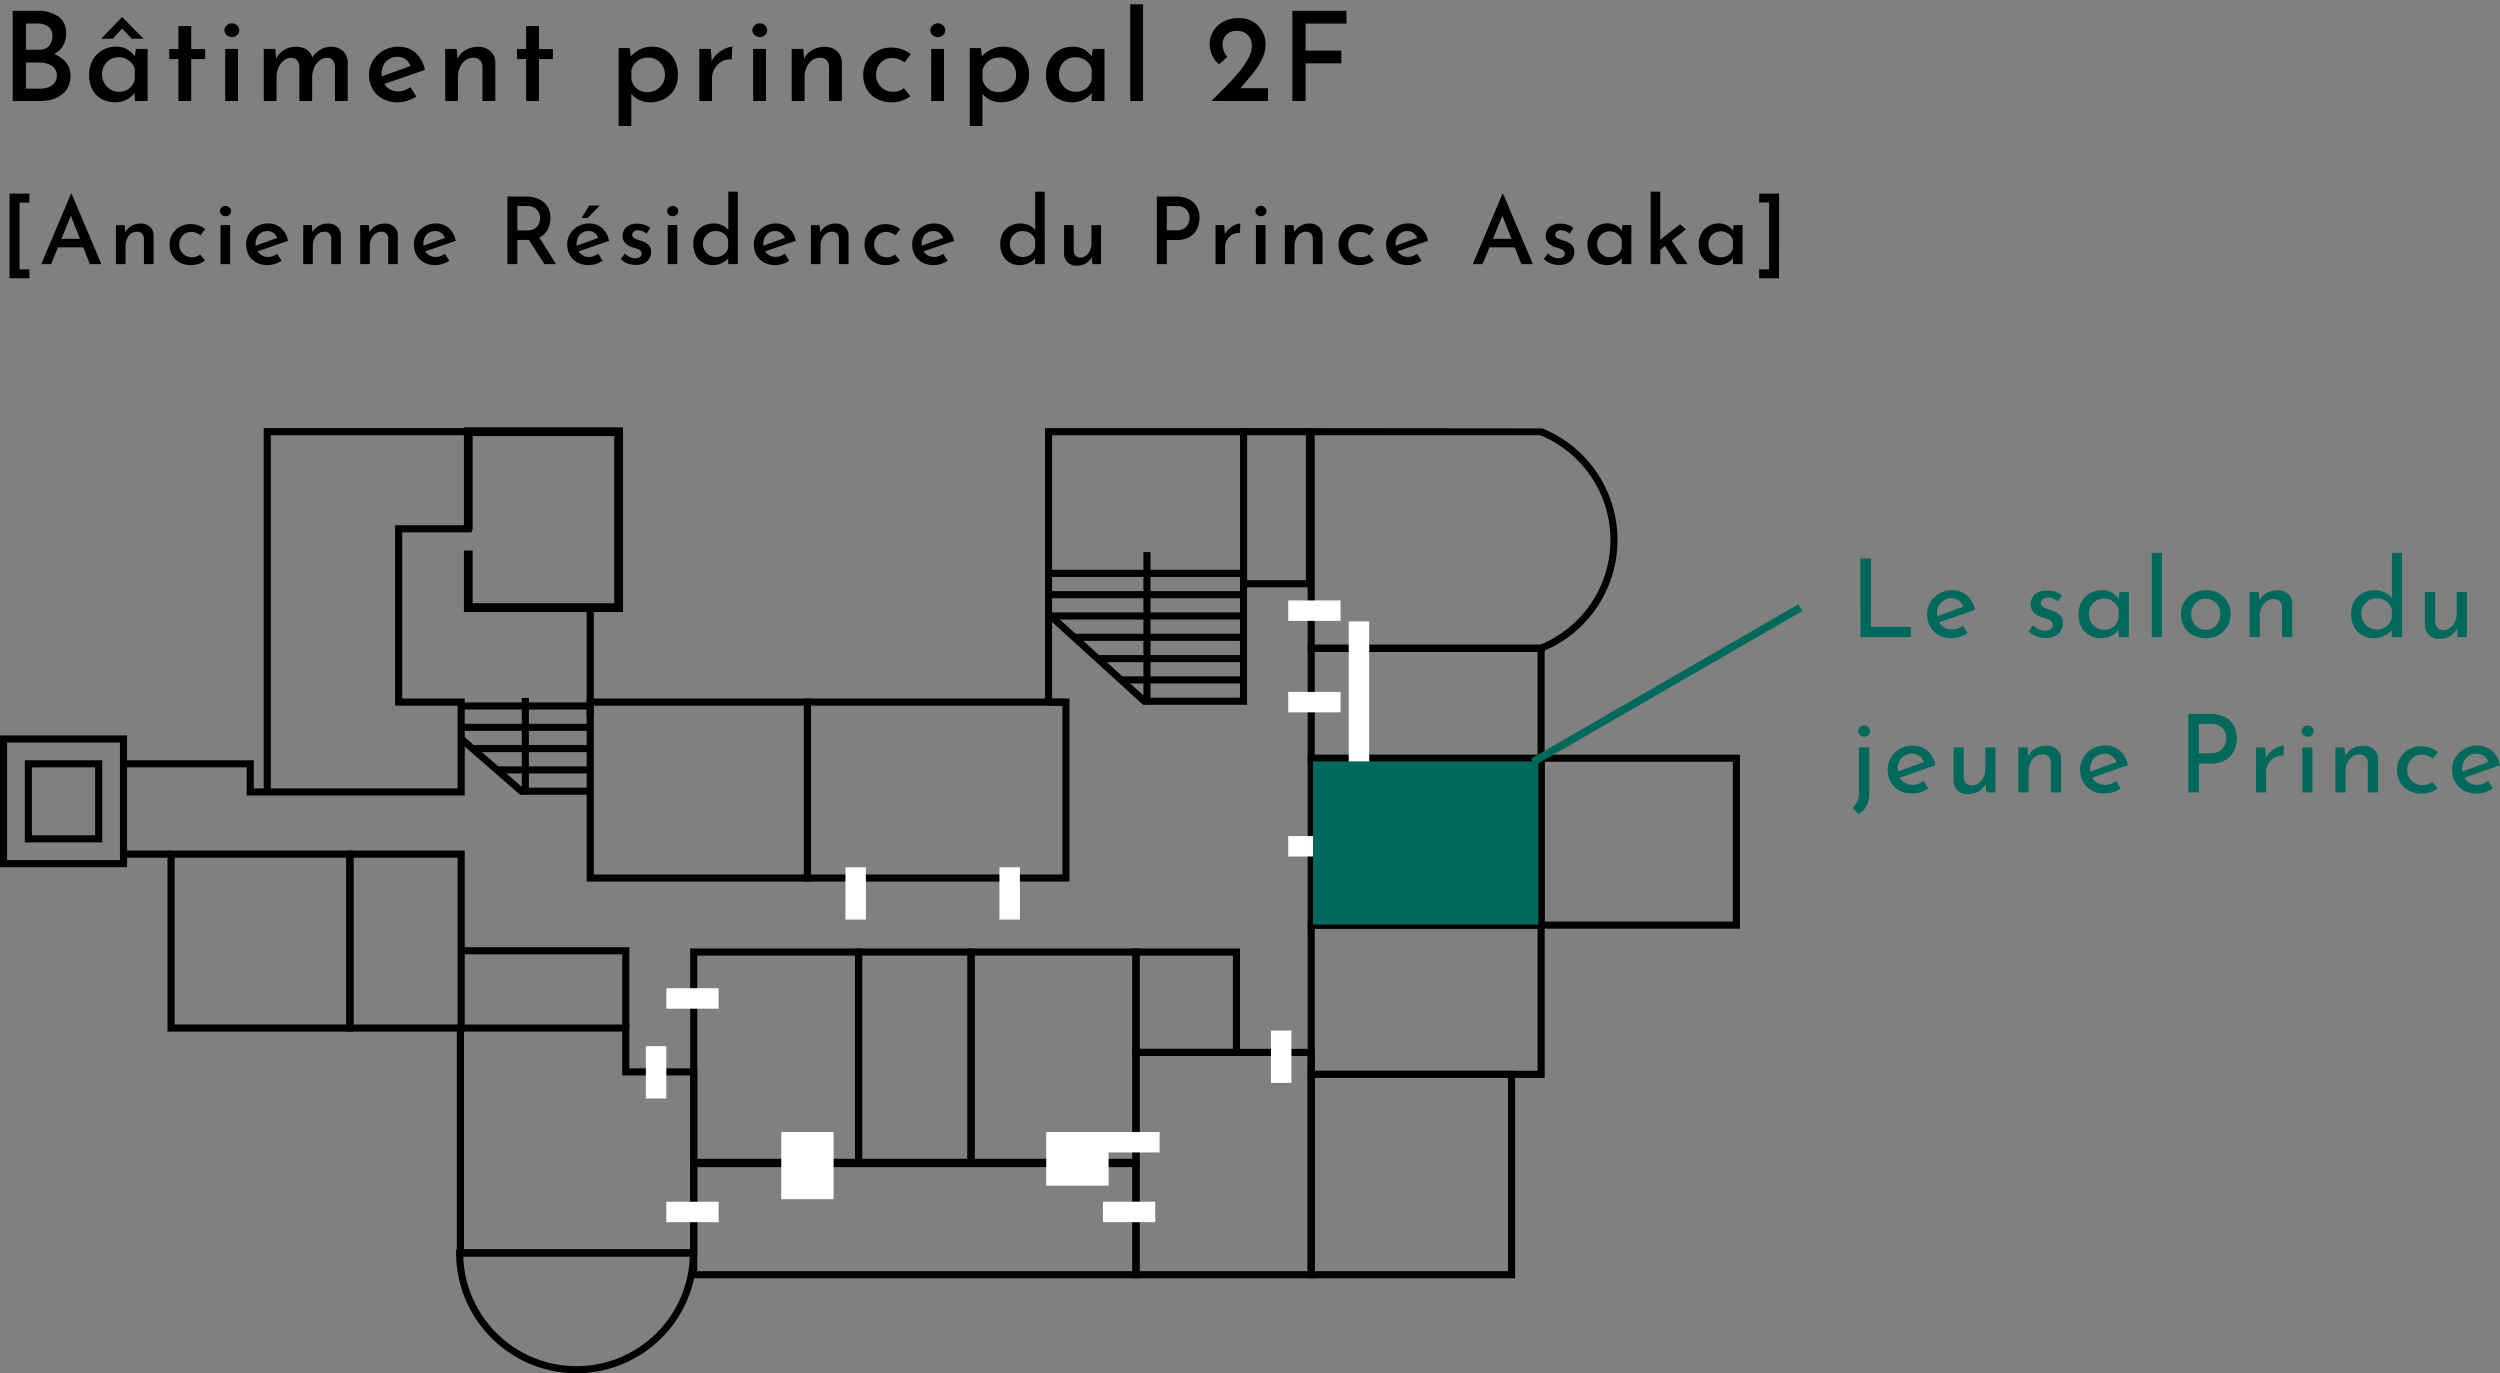 <?xml version="1.0" encoding="UTF-8"?> <svg xmlns="http://www.w3.org/2000/svg" xmlns:xlink="http://www.w3.org/1999/xlink" width="321.776" height="176.753" viewBox="0 0 321.776 176.753"><rect x="0" y="0" width="321.776" height="176.753" fill="#808080" stroke="none"/><defs><style>.a{fill:none;}.b{clip-path:url(#a);}.c{fill:#fff;}.d{fill:#00695b;}</style><clipPath id="a"><rect class="a" width="223.944" height="121.753" transform="translate(0 0)"></rect></clipPath></defs><g transform="translate(-647 -615)"><g transform="translate(647 670)"><path d="M198.817,83.74H168.31V63.613h30.507Zm-29.593-.914H197.9v-18.3H169.224Z"></path><path d="M195.014,109.529H168.309v-26.7h26.705Zm-25.79-.914H194.1V83.74H169.224Z"></path><path d="M34.856,1.019H59.815V12.6H50.852V35.828H58.9V46.476H34.856ZM33.942.1V46.476H32.667V42.852H15.9v.915H31.752V47.39H59.815V34.913H51.767v-21.4H60.73V.1Z"></path><path d="M45.494,77.78H21.563v-23.3H45.494Zm-23.017-.915h22.1V55.394h-22.1Z"></path><path d="M59.815,77.78H44.579v-23.3H59.815Zm-14.321-.915H58.9V55.394H45.494Z"></path><path d="M104.387,58.469H75.512V34.913h28.875Zm-27.961-.914h27.047V35.828H76.426Z"></path><path d="M160.513,1.02h7.563V19.679h-7.563ZM159.6,20.593h9.391V.1H159.6Z"></path><path d="M125.445,95.061H110.056V67.079h15.389Zm-14.475-.914h13.561V67.994H110.97Z"></path><path d="M159.6,80.913H145.755V67.079H159.6ZM146.67,80h12.015v-12H146.67Z"></path><path d="M198.81,43.043h24.22V63.614H198.81ZM197.9,64.528h26.049v-22.4H197.9Z"></path><g class="b"><path d="M74.2,121.753a15.52,15.52,0,0,1-15.5-15.489v-.457h31v.457a15.522,15.522,0,0,1-15.5,15.489M59.626,106.721a14.586,14.586,0,0,0,29.157,0Z"></path><path d="M16.355,56.618H0V39.658H16.355ZM.914,55.7H15.44V40.573H.914Z"></path><path d="M13.16,53.422H3.195V42.853H13.16Zm-9.051-.914h8.136v-8.74H4.109Z"></path><path d="M146.67,109.529H88.831V94.307H146.67Zm-56.925-.914h56.011V95.221H89.745Z"></path><rect width="2.238" height="0.914" transform="translate(134.96 34.915)"></rect><path d="M160.513,35.714H147.129V34.8H159.6V1.022H135.417v34.35H134.5V.108h26.01Z"></path><rect width="0.914" height="14.032" transform="translate(75.512 23.205)"></rect><path d="M137.655,58.469H103.473V34.913h34.182Zm-33.268-.914h32.354V35.828H104.387Z"></path><path d="M146.67,95.061H124.532V67.079H146.67Zm-21.225-.914h20.31V67.994h-20.31Z"></path><path d="M169.224,109.529H145.755V80h23.469Zm-22.554-.914h21.64v-27.7H146.67Z"></path><path d="M198.81,64.528h-30.5v-22.4h30.5Zm-29.586-.914H197.9V43.043H169.224Z"></path><path d="M198.81,43.108h-30.5V27.989h30.5Zm-29.586-.915H197.9V28.9H169.224Z"></path><path d="M198.353,28.9H168.31V.107L198.5.14a15.492,15.492,0,0,1,.306,28.6v.152Zm-29.129-.914h29.017a14.577,14.577,0,0,0,0-26.968h-29.02Z"></path><path d="M89.747,106.72H58.8V76.866H81v5.641h8.749Zm-30.03-.914H88.832V83.421H80.084V77.78H59.717Z"></path><path d="M110.97,95.061H88.832V67.079H110.97Zm-21.223-.914h20.309V67.994H89.747Z"></path><path d="M59.709,0V13.223h1.127V1.127H79.063V22.642H60.836V15.855H59.709v7.914H80.191V0Z"></path><rect width="6.122" height="0.914" transform="translate(15.898 54.481)"></rect><path d="M81.007,77.323h-.914v-9.49H59.358v-.915H81.007Z"></path><rect class="c" width="6.733" height="8.647" transform="translate(100.559 90.701)"></rect><rect class="c" width="6.733" height="2.632" transform="translate(85.762 99.675)"></rect><rect class="c" width="6.733" height="2.632" transform="translate(142.522 90.702)"></rect><rect class="c" width="6.733" height="2.632" transform="translate(141.959 99.675)"></rect><rect class="c" width="6.733" height="2.632" transform="translate(85.762 72.196)"></rect><rect class="c" width="6.733" height="2.632" transform="translate(165.808 52.61)"></rect><rect class="c" width="6.733" height="2.632" transform="translate(165.808 34.055)"></rect><rect class="c" width="6.733" height="2.632" transform="translate(165.808 22.282)"></rect><rect class="c" width="2.633" height="6.733" transform="translate(108.82 56.627)"></rect><rect class="c" width="2.633" height="6.733" transform="translate(83.129 79.651)"></rect><rect class="c" width="2.631" height="6.733" transform="translate(128.639 56.627)"></rect><rect class="c" width="2.631" height="20.468" transform="translate(173.596 24.98)"></rect><rect class="c" width="2.631" height="6.733" transform="translate(163.587 77.647)"></rect><rect class="c" width="8.024" height="6.908" transform="translate(134.661 90.702)"></rect><rect width="15.449" height="0.914" transform="translate(144.287 32.057)"></rect><rect width="18.786" height="0.914" transform="translate(141.27 29.313)"></rect><rect width="21.803" height="0.914" transform="translate(138.253 26.57)"></rect><rect width="24.776" height="0.914" transform="translate(134.96 23.827)"></rect><rect width="25.096" height="0.914" transform="translate(134.96 21.084)"></rect><rect width="25.096" height="0.914" transform="translate(134.96 18.341)"></rect><path d="M147.123,35.71,134.929,24.622l.615-.677,11.624,10.569V16.054h.914v19l-.066.237-.194.32Z"></path><rect width="9.028" height="0.914" transform="translate(66.941 46.382)"></rect><rect width="11.877" height="0.914" transform="translate(64.092 43.638)"></rect><rect width="15.154" height="0.914" transform="translate(60.815 40.895)"></rect><rect width="16.709" height="0.914" transform="translate(59.26 38.152)"></rect><rect width="16.709" height="0.914" transform="translate(59.26 35.409)"></rect><path d="M66.946,47.3l-7.889-6.87.6-.69,7.5,6.531V34.83h.915V47.086Z"></path></g></g><g transform="translate(-63 -28)"><path class="d" d="M1.456-10.122H2.814v8.813H7.959V0h-6.5ZM13.23.14a3.454,3.454,0,0,1-1.7-.4,2.791,2.791,0,0,1-1.106-1.1,3.2,3.2,0,0,1-.389-1.585A2.9,2.9,0,0,1,10.465-4.5,3.224,3.224,0,0,1,11.63-5.618a3.231,3.231,0,0,1,1.628-.416,2.769,2.769,0,0,1,1.9.668,3.414,3.414,0,0,1,1.029,1.852l-4.774,1.68L11.1-2.6l3.913-1.435-.273.189a2,2,0,0,0-.56-.8,1.489,1.489,0,0,0-1.022-.34,1.777,1.777,0,0,0-.948.255,1.8,1.8,0,0,0-.655.7,2.139,2.139,0,0,0-.238,1.026,2.176,2.176,0,0,0,.248,1.053,1.822,1.822,0,0,0,.689.718,1.939,1.939,0,0,0,1,.259A2.015,2.015,0,0,0,14-1.12a2.968,2.968,0,0,0,.665-.364l.6.966a4.151,4.151,0,0,1-.98.476A3.292,3.292,0,0,1,13.23.14ZM25.277.119a3.375,3.375,0,0,1-1.2-.22,2.406,2.406,0,0,1-.97-.655l.56-.756a2.707,2.707,0,0,0,.749.525,1.818,1.818,0,0,0,.756.175,1.829,1.829,0,0,0,.518-.07.809.809,0,0,0,.385-.234.632.632,0,0,0,.147-.437.612.612,0,0,0-.2-.49,1.618,1.618,0,0,0-.514-.287q-.311-.112-.662-.217a2.429,2.429,0,0,1-1.1-.655,1.5,1.5,0,0,1-.378-1.033,1.7,1.7,0,0,1,.231-.858,1.732,1.732,0,0,1,.69-.654A2.3,2.3,0,0,1,25.41-6a3.685,3.685,0,0,1,1.081.147,2.568,2.568,0,0,1,.892.49l-.518.8a1.543,1.543,0,0,0-.595-.388,2.151,2.151,0,0,0-.63-.143,1.174,1.174,0,0,0-.462.077.912.912,0,0,0-.354.234.527.527,0,0,0-.136.368.583.583,0,0,0,.192.472,1.45,1.45,0,0,0,.511.283q.311.1.626.217a3.433,3.433,0,0,1,.767.34,1.688,1.688,0,0,1,.542.514,1.384,1.384,0,0,1,.2.777,1.921,1.921,0,0,1-.249.959,1.785,1.785,0,0,1-.746.7A2.683,2.683,0,0,1,25.277.119ZM32.466.14a3.137,3.137,0,0,1-1.484-.35,2.584,2.584,0,0,1-1.054-1.029A3.293,3.293,0,0,1,29.54-2.9a3.3,3.3,0,0,1,.406-1.677,2.825,2.825,0,0,1,1.085-1.082,3.014,3.014,0,0,1,1.491-.378,2.46,2.46,0,0,1,1.379.367,2.615,2.615,0,0,1,.854.878l-.091.217L34.8-5.8H36V0H34.692V-1.512l.147.336a1.6,1.6,0,0,1-.252.357,2.988,2.988,0,0,1-.5.441,2.863,2.863,0,0,1-.714.371A2.659,2.659,0,0,1,32.466.14Zm.35-1.078a2.03,2.03,0,0,0,.872-.182,1.749,1.749,0,0,0,.647-.515,1.919,1.919,0,0,0,.357-.787V-3.563a1.776,1.776,0,0,0-.389-.724,1.978,1.978,0,0,0-.669-.49,2.053,2.053,0,0,0-.861-.178,1.881,1.881,0,0,0-.955.252,1.874,1.874,0,0,0-.7.7,2.047,2.047,0,0,0-.259,1.043,2.006,2.006,0,0,0,.266,1.026,2.015,2.015,0,0,0,.714.728A1.854,1.854,0,0,0,32.816-.938Zm6.139-9.905h1.309V0H38.955Zm3.759,7.889a3.027,3.027,0,0,1,.413-1.568,2.98,2.98,0,0,1,1.145-1.106,3.369,3.369,0,0,1,1.662-.406,3.3,3.3,0,0,1,1.659.406A2.887,2.887,0,0,1,48.7-4.522a3.125,3.125,0,0,1,.4,1.564,3.158,3.158,0,0,1-.4,1.575A2.9,2.9,0,0,1,47.589-.269,3.317,3.317,0,0,1,45.916.14a3.477,3.477,0,0,1-1.645-.381A2.853,2.853,0,0,1,43.13-1.319,3.124,3.124,0,0,1,42.714-2.954Zm1.316.014a2.083,2.083,0,0,0,.248,1.014,1.919,1.919,0,0,0,.674.721,1.749,1.749,0,0,0,.948.267,1.785,1.785,0,0,0,.969-.266,1.869,1.869,0,0,0,.666-.72,2.13,2.13,0,0,0,.242-1.016,2.127,2.127,0,0,0-.242-1.017,1.9,1.9,0,0,0-.665-.722,1.76,1.76,0,0,0-.967-.27,1.715,1.715,0,0,0-.959.277,1.978,1.978,0,0,0-.668.731A2.077,2.077,0,0,0,44.03-2.94ZM52.724-5.8l.112,1.407-.056-.217a2.234,2.234,0,0,1,.906-1.029,2.731,2.731,0,0,1,1.459-.385,1.92,1.92,0,0,1,1.347.483,1.663,1.663,0,0,1,.543,1.253V0H55.72V-3.829a1.171,1.171,0,0,0-.277-.766,1.042,1.042,0,0,0-.808-.3,1.555,1.555,0,0,0-.9.28,1.917,1.917,0,0,0-.64.77,2.6,2.6,0,0,0-.235,1.134V0H51.548V-5.8ZM67.48.14a2.819,2.819,0,0,1-1.463-.385,2.735,2.735,0,0,1-1.029-1.092,3.422,3.422,0,0,1-.378-1.638,3.217,3.217,0,0,1,.4-1.645A2.693,2.693,0,0,1,66.1-5.67a3.255,3.255,0,0,1,1.544-.364,3.031,3.031,0,0,1,1.309.294,2.307,2.307,0,0,1,.966.812l-.056.462v-6.377h1.3V0H69.846V-1.435l.147.364A3.29,3.29,0,0,1,68.936-.2,3.049,3.049,0,0,1,67.48.14Zm.406-1.113a2.124,2.124,0,0,0,.913-.189,1.864,1.864,0,0,0,.672-.525,1.943,1.943,0,0,0,.375-.784v-1.1a1.722,1.722,0,0,0-.389-.738,2.021,2.021,0,0,0-.686-.5,2.124,2.124,0,0,0-.885-.182,1.925,1.925,0,0,0-.977.255,1.938,1.938,0,0,0-.711.7A1.991,1.991,0,0,0,65.933-3,2.006,2.006,0,0,0,66.2-1.971a2.015,2.015,0,0,0,.714.728A1.854,1.854,0,0,0,67.886-.973Zm8.078,1.2a1.829,1.829,0,0,1-1.309-.483,1.738,1.738,0,0,1-.539-1.253V-5.8h1.309v3.822a1.28,1.28,0,0,0,.277.766,1,1,0,0,0,.78.311,1.431,1.431,0,0,0,.872-.287,2,2,0,0,0,.619-.784A2.644,2.644,0,0,0,78.2-3.094V-5.8h1.309V0H78.33l-.112-1.421.063.252a2.18,2.18,0,0,1-.515.717,2.445,2.445,0,0,1-.8.5A2.754,2.754,0,0,1,75.964.224ZM1.2,22.786l-.77-.8a2.354,2.354,0,0,0,.616-.833,2.824,2.824,0,0,0,.224-1.169V14.2H2.59v5.838A3.782,3.782,0,0,1,2.261,21.7,2.466,2.466,0,0,1,1.2,22.786ZM1.162,12.1a.656.656,0,0,1,.245-.518.81.81,0,0,1,.539-.21.759.759,0,0,1,.525.21.7.7,0,0,1,0,1.043.773.773,0,0,1-.525.2.81.81,0,0,1-.539-.21A.656.656,0,0,1,1.162,12.1ZM8.155,20.14a3.454,3.454,0,0,1-1.7-.4,2.791,2.791,0,0,1-1.106-1.1,3.2,3.2,0,0,1-.388-1.586A2.9,2.9,0,0,1,5.39,15.5a3.244,3.244,0,0,1,2.793-1.533,2.769,2.769,0,0,1,1.9.669,3.414,3.414,0,0,1,1.029,1.851l-4.774,1.68-.315-.77L9.94,15.961l-.273.189a2,2,0,0,0-.56-.8,1.489,1.489,0,0,0-1.022-.34,1.777,1.777,0,0,0-.949.255,1.8,1.8,0,0,0-.654.7,2.139,2.139,0,0,0-.238,1.025,2.176,2.176,0,0,0,.248,1.053,1.822,1.822,0,0,0,.69.718,1.939,1.939,0,0,0,1,.259,2.015,2.015,0,0,0,.742-.14,2.968,2.968,0,0,0,.665-.364l.6.966a4.151,4.151,0,0,1-.98.476A3.292,3.292,0,0,1,8.155,20.14Zm7.133.084a1.829,1.829,0,0,1-1.309-.483,1.738,1.738,0,0,1-.539-1.253V14.2h1.309v3.822a1.28,1.28,0,0,0,.276.766,1,1,0,0,0,.781.312,1.431,1.431,0,0,0,.872-.287,2,2,0,0,0,.62-.784,2.644,2.644,0,0,0,.231-1.127V14.2h1.309V20H17.654l-.112-1.421.063.252a2.18,2.18,0,0,1-.514.718,2.445,2.445,0,0,1-.8.5A2.754,2.754,0,0,1,15.288,20.224Zm7.679-6.02.112,1.407-.056-.217a2.234,2.234,0,0,1,.907-1.029,2.731,2.731,0,0,1,1.459-.385,1.92,1.92,0,0,1,1.347.483,1.663,1.663,0,0,1,.542,1.253V20H25.963V16.171a1.171,1.171,0,0,0-.276-.766,1.042,1.042,0,0,0-.809-.3,1.555,1.555,0,0,0-.9.28,1.917,1.917,0,0,0-.64.77,2.6,2.6,0,0,0-.235,1.134V20H21.791V14.2Zm9.961,5.936a3.454,3.454,0,0,1-1.7-.4,2.791,2.791,0,0,1-1.106-1.1,3.2,3.2,0,0,1-.389-1.586,2.9,2.9,0,0,1,.434-1.561,3.244,3.244,0,0,1,2.793-1.533,2.769,2.769,0,0,1,1.9.669,3.414,3.414,0,0,1,1.029,1.851l-4.774,1.68L30.8,17.4l3.913-1.435-.273.189a2,2,0,0,0-.56-.8,1.489,1.489,0,0,0-1.022-.34,1.777,1.777,0,0,0-.949.255,1.8,1.8,0,0,0-.654.7,2.139,2.139,0,0,0-.238,1.025,2.176,2.176,0,0,0,.249,1.053,1.822,1.822,0,0,0,.69.718,1.939,1.939,0,0,0,1,.259,2.015,2.015,0,0,0,.742-.14,2.968,2.968,0,0,0,.665-.364l.6.966a4.151,4.151,0,0,1-.98.476A3.292,3.292,0,0,1,32.928,20.14ZM46.375,9.878a4.395,4.395,0,0,1,1.886.371,2.74,2.74,0,0,1,1.211,1.071,3.228,3.228,0,0,1,.424,1.7,3.913,3.913,0,0,1-.182,1.176,2.98,2.98,0,0,1-.581,1.05A2.849,2.849,0,0,1,48.09,16a3.883,3.883,0,0,1-1.568.284h-1.5V20H43.666V9.878Zm.14,5.089a2.222,2.222,0,0,0,.99-.2,1.687,1.687,0,0,0,.62-.5,2.018,2.018,0,0,0,.322-.63,2.1,2.1,0,0,0,.1-.6,2.144,2.144,0,0,0-.1-.64,1.772,1.772,0,0,0-.329-.6,1.656,1.656,0,0,0-.6-.448,2.205,2.205,0,0,0-.921-.171H45.024v3.78Zm7.021-.763.126,1.68-.063-.231a2.471,2.471,0,0,1,.651-.9,3.423,3.423,0,0,1,.9-.578,2.1,2.1,0,0,1,.812-.2l-.063,1.3a1.986,1.986,0,0,0-1.159.252,2.15,2.15,0,0,0-.784.781,2.044,2.044,0,0,0-.284,1.046V20h-1.3V14.2Zm4.8,0h1.3V20h-1.3Zm-.1-2.1a.656.656,0,0,1,.245-.518.81.81,0,0,1,.539-.21.759.759,0,0,1,.525.21.7.7,0,0,1,0,1.043.773.773,0,0,1-.525.2.81.81,0,0,1-.539-.21A.656.656,0,0,1,58.24,12.1Zm5.53,2.1.112,1.407-.056-.217a2.234,2.234,0,0,1,.907-1.029,2.731,2.731,0,0,1,1.459-.385,1.92,1.92,0,0,1,1.348.483,1.663,1.663,0,0,1,.542,1.253V20H66.766V16.171a1.171,1.171,0,0,0-.277-.766,1.042,1.042,0,0,0-.809-.3,1.555,1.555,0,0,0-.9.28,1.917,1.917,0,0,0-.64.77,2.6,2.6,0,0,0-.235,1.134V20H62.594V14.2Zm11.977,5.257a3,3,0,0,1-.934.5,3.424,3.424,0,0,1-1.1.182,3.515,3.515,0,0,1-1.662-.378,2.772,2.772,0,0,1-1.12-1.06,3.1,3.1,0,0,1-.4-1.607,2.914,2.914,0,0,1,1.554-2.663,3.128,3.128,0,0,1,1.5-.374,3.706,3.706,0,0,1,1.249.2,3.043,3.043,0,0,1,.949.532l-.651.854a2.646,2.646,0,0,0-.613-.354,2.068,2.068,0,0,0-.822-.157,1.757,1.757,0,0,0-.935.259,1.89,1.89,0,0,0-.672.7,2.023,2.023,0,0,0-.248,1,1.977,1.977,0,0,0,.256.991,1.9,1.9,0,0,0,.7.714,1.984,1.984,0,0,0,1.022.263,2.064,2.064,0,0,0,.689-.112,1.905,1.905,0,0,0,.563-.308Zm5.068.679a3.454,3.454,0,0,1-1.7-.4A2.791,2.791,0,0,1,78,18.646a3.2,3.2,0,0,1-.388-1.586A2.9,2.9,0,0,1,78.05,15.5a3.244,3.244,0,0,1,2.793-1.533,2.769,2.769,0,0,1,1.9.669,3.414,3.414,0,0,1,1.029,1.851L79,18.166l-.315-.77L82.6,15.961l-.273.189a2,2,0,0,0-.56-.8,1.489,1.489,0,0,0-1.022-.34,1.777,1.777,0,0,0-.949.255,1.8,1.8,0,0,0-.654.7A2.139,2.139,0,0,0,78.9,16.99a2.176,2.176,0,0,0,.248,1.053,1.822,1.822,0,0,0,.689.718,1.939,1.939,0,0,0,1,.259,2.015,2.015,0,0,0,.742-.14,2.968,2.968,0,0,0,.665-.364l.6.966a4.151,4.151,0,0,1-.98.476A3.292,3.292,0,0,1,80.815,20.14Z" transform="translate(948 725)"></path><path class="d" d="M913.581,750.172H873.841v-1h39.739Z" transform="translate(-224.304 528.767) rotate(-30)"></path><rect class="d" width="29" height="21" transform="translate(879 741)"></rect></g><g transform="translate(647 615)"><rect class="a" width="230" height="37"></rect><g transform="translate(0 1)"><path d="M1.226-9.079H3.785v1.152H2.515V.67h1.27V1.814H1.226ZM5.309,0l3.83-9.065h.077L13.046,0H11.573L8.794-7.056l.919-.61L6.574,0Zm2.33-3.264h3.1l.434,1.1H7.258Zm8.4-1.759.1,1.152-.043-.166a1.953,1.953,0,0,1,.778-.865,2.34,2.34,0,0,1,1.248-.325,1.679,1.679,0,0,1,1.172.419,1.435,1.435,0,0,1,.474,1.086V0H18.528V-3.286a.982.982,0,0,0-.227-.637.857.857,0,0,0-.671-.251,1.258,1.258,0,0,0-.754.242,1.63,1.63,0,0,0-.528.665,2.339,2.339,0,0,0-.192.977V0H14.923V-5.023ZM26.378-.463a2.6,2.6,0,0,1-.815.43,3.015,3.015,0,0,1-.956.158A3.105,3.105,0,0,1,23.154-.2a2.384,2.384,0,0,1-.974-.917,2.705,2.705,0,0,1-.349-1.4,2.576,2.576,0,0,1,.372-1.4,2.548,2.548,0,0,1,.98-.913,2.735,2.735,0,0,1,1.3-.322,3.252,3.252,0,0,1,1.1.173,2.683,2.683,0,0,1,.829.466l-.61.8a2.292,2.292,0,0,0-.512-.3,1.738,1.738,0,0,0-.7-.136,1.439,1.439,0,0,0-.768.214,1.554,1.554,0,0,0-.552.581,1.686,1.686,0,0,0-.2.833,1.642,1.642,0,0,0,.211.821,1.566,1.566,0,0,0,.582.592,1.652,1.652,0,0,0,.851.217,1.735,1.735,0,0,0,.575-.092,1.541,1.541,0,0,0,.467-.256Zm2.009-4.565h1.236V0H28.387Zm-.072-1.8a.6.6,0,0,1,.228-.48.75.75,0,0,1,.492-.192.72.72,0,0,1,.492.192.616.616,0,0,1,.216.48.6.6,0,0,1-.216.474.733.733,0,0,1-.492.186.764.764,0,0,1-.492-.186A.585.585,0,0,1,28.315-6.828ZM34.474.125A3.043,3.043,0,0,1,32.98-.221a2.4,2.4,0,0,1-.961-.95,2.793,2.793,0,0,1-.336-1.38,2.508,2.508,0,0,1,.379-1.356,2.809,2.809,0,0,1,1.018-.968A2.834,2.834,0,0,1,34.5-5.237a2.431,2.431,0,0,1,1.676.589A2.974,2.974,0,0,1,37.07-3l-4.09,1.411-.29-.71,3.274-1.183-.257.161a1.622,1.622,0,0,0-.452-.659,1.228,1.228,0,0,0-.848-.28,1.463,1.463,0,0,0-.781.21,1.459,1.459,0,0,0-.535.578,1.811,1.811,0,0,0-.193.853,1.832,1.832,0,0,0,.206.887,1.489,1.489,0,0,0,.571.592,1.618,1.618,0,0,0,.826.211,1.686,1.686,0,0,0,.616-.115,2.584,2.584,0,0,0,.558-.3l.562.912a3.689,3.689,0,0,1-.853.4A2.9,2.9,0,0,1,34.474.125ZM40.14-5.023l.1,1.152L40.2-4.037a1.953,1.953,0,0,1,.778-.865,2.341,2.341,0,0,1,1.248-.325,1.679,1.679,0,0,1,1.172.419,1.435,1.435,0,0,1,.474,1.086V0H42.634V-3.286a.982.982,0,0,0-.227-.637.857.857,0,0,0-.671-.251,1.258,1.258,0,0,0-.754.242,1.63,1.63,0,0,0-.528.665,2.339,2.339,0,0,0-.192.977V0H39.029V-5.023Zm7.334,0,.1,1.152-.043-.166a1.953,1.953,0,0,1,.778-.865,2.341,2.341,0,0,1,1.248-.325,1.679,1.679,0,0,1,1.172.419,1.435,1.435,0,0,1,.474,1.086V0H49.968V-3.286a.982.982,0,0,0-.227-.637.857.857,0,0,0-.671-.251,1.258,1.258,0,0,0-.754.242,1.63,1.63,0,0,0-.528.665,2.339,2.339,0,0,0-.192.977V0H46.363V-5.023ZM56.062.125a3.043,3.043,0,0,1-1.494-.346,2.4,2.4,0,0,1-.961-.95,2.793,2.793,0,0,1-.336-1.38,2.508,2.508,0,0,1,.379-1.356,2.809,2.809,0,0,1,1.018-.968,2.834,2.834,0,0,1,1.421-.361,2.431,2.431,0,0,1,1.676.589A2.974,2.974,0,0,1,58.659-3l-4.09,1.411-.29-.71,3.274-1.183-.257.161a1.622,1.622,0,0,0-.452-.659,1.228,1.228,0,0,0-.848-.28,1.463,1.463,0,0,0-.781.21,1.459,1.459,0,0,0-.535.578,1.811,1.811,0,0,0-.193.853,1.832,1.832,0,0,0,.206.887,1.489,1.489,0,0,0,.571.592,1.618,1.618,0,0,0,.826.211,1.686,1.686,0,0,0,.616-.115,2.584,2.584,0,0,0,.558-.3l.562.912a3.689,3.689,0,0,1-.853.4A2.9,2.9,0,0,1,56.062.125ZM67.694-8.707a4.224,4.224,0,0,1,1.267.181,2.859,2.859,0,0,1,1,.533,2.423,2.423,0,0,1,.652.862,2.8,2.8,0,0,1,.233,1.175,3.456,3.456,0,0,1-.155,1.02,2.557,2.557,0,0,1-.5.914,2.492,2.492,0,0,1-.916.659,3.491,3.491,0,0,1-1.4.248H66.59V0H65.311V-8.707Zm.151,4.358a1.948,1.948,0,0,0,.818-.151,1.361,1.361,0,0,0,.512-.389,1.528,1.528,0,0,0,.266-.508,1.8,1.8,0,0,0,.08-.515,1.765,1.765,0,0,0-.08-.508,1.57,1.57,0,0,0-.265-.508,1.388,1.388,0,0,0-.5-.394,1.721,1.721,0,0,0-.767-.154H66.59v3.125Zm1.469.754L71.57,0H70.08L67.79-3.562ZM75.8.12a3.079,3.079,0,0,1-1.5-.342,2.381,2.381,0,0,1-.96-.948,2.81,2.81,0,0,1-.336-1.386,2.5,2.5,0,0,1,.378-1.35,2.785,2.785,0,0,1,1.02-.966,2.857,2.857,0,0,1,1.422-.36,2.437,2.437,0,0,1,1.674.588A2.946,2.946,0,0,1,78.394-3L74.3-1.584l-.288-.72L77.29-3.48l-.252.156a1.7,1.7,0,0,0-.456-.654,1.224,1.224,0,0,0-.852-.282,1.449,1.449,0,0,0-.774.21,1.5,1.5,0,0,0-.54.576,1.776,1.776,0,0,0-.2.858,1.787,1.787,0,0,0,.21.882A1.551,1.551,0,0,0,75-1.14a1.587,1.587,0,0,0,.822.216,1.62,1.62,0,0,0,.618-.12,3,3,0,0,0,.558-.3l.564.912a3.744,3.744,0,0,1-.858.4A2.924,2.924,0,0,1,75.8.12Zm1.4-7.668L75.634-5.94h-.78l.984-1.608ZM81.818.1a2.944,2.944,0,0,1-1.064-.2A2.175,2.175,0,0,1,79.9-.67l.523-.7a2.426,2.426,0,0,0,.656.46,1.537,1.537,0,0,0,.637.15,1.541,1.541,0,0,0,.428-.056.669.669,0,0,0,.316-.187.493.493,0,0,0,.12-.347.5.5,0,0,0-.172-.4,1.38,1.38,0,0,0-.436-.236q-.264-.092-.562-.181a2.048,2.048,0,0,1-.961-.582,1.339,1.339,0,0,1-.323-.9,1.5,1.5,0,0,1,.2-.748,1.527,1.527,0,0,1,.607-.583,2.049,2.049,0,0,1,1.009-.227,3.332,3.332,0,0,1,.965.127,2.3,2.3,0,0,1,.785.422l-.482.749a1.445,1.445,0,0,0-.51-.328,1.759,1.759,0,0,0-.536-.126.971.971,0,0,0-.39.062.747.747,0,0,0-.289.192.422.422,0,0,0-.11.293.476.476,0,0,0,.167.4,1.269,1.269,0,0,0,.445.235q.271.086.542.182a2.76,2.76,0,0,1,.658.3,1.445,1.445,0,0,1,.457.45,1.228,1.228,0,0,1,.169.668,1.673,1.673,0,0,1-.22.839,1.586,1.586,0,0,1-.66.62A2.378,2.378,0,0,1,81.818.1Zm4.123-5.131h1.236V0H85.942Zm-.072-1.8a.6.6,0,0,1,.228-.48A.75.75,0,0,1,86.59-7.5a.72.72,0,0,1,.492.192.616.616,0,0,1,.216.48.6.6,0,0,1-.216.474.733.733,0,0,1-.492.186.764.764,0,0,1-.492-.186A.585.585,0,0,1,85.87-6.828ZM91.714.125a2.435,2.435,0,0,1-1.265-.332,2.349,2.349,0,0,1-.887-.947,3.014,3.014,0,0,1-.325-1.43,2.8,2.8,0,0,1,.346-1.43,2.323,2.323,0,0,1,.943-.91,2.838,2.838,0,0,1,1.342-.314,2.638,2.638,0,0,1,1.091.233,1.956,1.956,0,0,1,.817.653l-.038.422v-5.4h1.226V0H93.725V-1.188l.127.322a2.987,2.987,0,0,1-.907.709A2.63,2.63,0,0,1,91.714.125ZM92.1-.922a1.8,1.8,0,0,0,.745-.148,1.543,1.543,0,0,0,.552-.413,1.638,1.638,0,0,0,.325-.625v-1.01a1.41,1.41,0,0,0-.325-.6,1.657,1.657,0,0,0-.566-.4A1.805,1.805,0,0,0,92.1-4.26a1.588,1.588,0,0,0-.808.212,1.612,1.612,0,0,0-.589.584,1.651,1.651,0,0,0-.221.859,1.675,1.675,0,0,0,.221.854,1.669,1.669,0,0,0,.592.6A1.533,1.533,0,0,0,92.1-.922ZM99.819.125a3.043,3.043,0,0,1-1.494-.346,2.4,2.4,0,0,1-.961-.95,2.793,2.793,0,0,1-.336-1.38,2.508,2.508,0,0,1,.379-1.356,2.81,2.81,0,0,1,1.018-.968,2.834,2.834,0,0,1,1.421-.361,2.431,2.431,0,0,1,1.676.589A2.974,2.974,0,0,1,102.415-3l-4.09,1.411-.29-.71,3.274-1.183-.257.161a1.622,1.622,0,0,0-.452-.659,1.227,1.227,0,0,0-.848-.28,1.463,1.463,0,0,0-.781.21,1.459,1.459,0,0,0-.535.578,1.811,1.811,0,0,0-.193.853,1.832,1.832,0,0,0,.206.887,1.489,1.489,0,0,0,.571.592,1.618,1.618,0,0,0,.826.211,1.686,1.686,0,0,0,.616-.115,2.584,2.584,0,0,0,.558-.3l.562.912a3.689,3.689,0,0,1-.853.4A2.9,2.9,0,0,1,99.819.125Zm5.667-5.148.1,1.152-.043-.166a1.953,1.953,0,0,1,.778-.865,2.34,2.34,0,0,1,1.248-.325,1.679,1.679,0,0,1,1.172.419,1.435,1.435,0,0,1,.474,1.086V0h-1.238V-3.286a.982.982,0,0,0-.227-.637.857.857,0,0,0-.671-.251,1.258,1.258,0,0,0-.754.242,1.63,1.63,0,0,0-.528.665,2.339,2.339,0,0,0-.192.977V0h-1.234V-5.023Zm10.344,4.56a2.6,2.6,0,0,1-.815.43,3.015,3.015,0,0,1-.956.158A3.105,3.105,0,0,1,112.6-.2a2.384,2.384,0,0,1-.974-.917,2.705,2.705,0,0,1-.349-1.4,2.576,2.576,0,0,1,.372-1.4,2.548,2.548,0,0,1,.98-.913,2.735,2.735,0,0,1,1.3-.322,3.252,3.252,0,0,1,1.1.173,2.684,2.684,0,0,1,.829.466l-.61.8a2.292,2.292,0,0,0-.512-.3,1.738,1.738,0,0,0-.7-.136,1.439,1.439,0,0,0-.768.214,1.554,1.554,0,0,0-.552.581,1.686,1.686,0,0,0-.2.833,1.642,1.642,0,0,0,.211.821,1.566,1.566,0,0,0,.582.592,1.652,1.652,0,0,0,.851.217,1.735,1.735,0,0,0,.575-.092,1.541,1.541,0,0,0,.467-.256Zm4.37.588a3.043,3.043,0,0,1-1.494-.346,2.4,2.4,0,0,1-.961-.95,2.793,2.793,0,0,1-.336-1.38,2.508,2.508,0,0,1,.379-1.356,2.81,2.81,0,0,1,1.018-.968,2.834,2.834,0,0,1,1.421-.361,2.431,2.431,0,0,1,1.676.589A2.974,2.974,0,0,1,122.8-3l-4.09,1.411-.29-.71,3.274-1.183-.257.161a1.622,1.622,0,0,0-.452-.659,1.227,1.227,0,0,0-.848-.28,1.463,1.463,0,0,0-.781.21,1.459,1.459,0,0,0-.535.578,1.811,1.811,0,0,0-.193.853,1.832,1.832,0,0,0,.206.887,1.489,1.489,0,0,0,.571.592,1.618,1.618,0,0,0,.826.211,1.686,1.686,0,0,0,.616-.115,2.584,2.584,0,0,0,.558-.3l.562.912a3.689,3.689,0,0,1-.853.4A2.9,2.9,0,0,1,120.2.125Zm11.018,0a2.435,2.435,0,0,1-1.265-.332,2.349,2.349,0,0,1-.887-.947,3.014,3.014,0,0,1-.325-1.43,2.8,2.8,0,0,1,.346-1.43,2.323,2.323,0,0,1,.943-.91,2.838,2.838,0,0,1,1.342-.314,2.638,2.638,0,0,1,1.091.233,1.956,1.956,0,0,1,.817.653l-.038.422v-5.4h1.226V0h-1.238V-1.188l.127.322a2.987,2.987,0,0,1-.907.709A2.63,2.63,0,0,1,131.218.125Zm.389-1.046a1.8,1.8,0,0,0,.745-.148,1.542,1.542,0,0,0,.552-.413,1.638,1.638,0,0,0,.325-.625v-1.01a1.41,1.41,0,0,0-.325-.6,1.657,1.657,0,0,0-.566-.4,1.805,1.805,0,0,0-.731-.145,1.588,1.588,0,0,0-.808.212,1.612,1.612,0,0,0-.589.584,1.651,1.651,0,0,0-.221.859,1.675,1.675,0,0,0,.221.854,1.669,1.669,0,0,0,.592.6A1.533,1.533,0,0,0,131.607-.922ZM138.564.2a1.593,1.593,0,0,1-1.135-.419,1.5,1.5,0,0,1-.47-1.086V-5.023h1.234v3.281a1.082,1.082,0,0,0,.226.637.806.806,0,0,0,.641.256,1.157,1.157,0,0,0,.726-.247,1.692,1.692,0,0,0,.509-.676,2.388,2.388,0,0,0,.188-.971v-2.28h1.234V0H140.6l-.1-1.166.048.194a1.934,1.934,0,0,1-.444.607,2.067,2.067,0,0,1-.68.419A2.377,2.377,0,0,1,138.564.2Zm12.73-8.911a3.857,3.857,0,0,1,1.663.328,2.407,2.407,0,0,1,1.061.941,2.819,2.819,0,0,1,.37,1.482,3.443,3.443,0,0,1-.157,1.024,2.62,2.62,0,0,1-.5.918,2.457,2.457,0,0,1-.9.659,3.365,3.365,0,0,1-1.367.248H150.18V0H148.9V-8.707Zm.156,4.358a1.807,1.807,0,0,0,.811-.162,1.387,1.387,0,0,0,.508-.41,1.672,1.672,0,0,0,.264-.52,1.734,1.734,0,0,0,.08-.487,1.823,1.823,0,0,0-.078-.51,1.5,1.5,0,0,0-.26-.5,1.345,1.345,0,0,0-.493-.384,1.794,1.794,0,0,0-.776-.149H150.18v3.125Zm6.113-.674.118,1.44-.05-.2a2.17,2.17,0,0,1,.571-.776,3.05,3.05,0,0,1,.772-.5,1.751,1.751,0,0,1,.676-.175l-.06,1.229a1.654,1.654,0,0,0-1,.211,1.834,1.834,0,0,0-.667.674,1.776,1.776,0,0,0-.24.9V0h-1.226V-5.023Zm4.092,0h1.236V0h-1.236Zm-.072-1.8a.6.6,0,0,1,.228-.48A.75.75,0,0,1,162.3-7.5a.72.72,0,0,1,.492.192.616.616,0,0,1,.216.48.6.6,0,0,1-.216.474.733.733,0,0,1-.492.186.764.764,0,0,1-.492-.186A.585.585,0,0,1,161.583-6.828Zm4.906,1.8.1,1.152-.043-.166a1.953,1.953,0,0,1,.778-.865,2.34,2.34,0,0,1,1.248-.325,1.679,1.679,0,0,1,1.172.419,1.435,1.435,0,0,1,.474,1.086V0h-1.238V-3.286a.982.982,0,0,0-.227-.637.857.857,0,0,0-.671-.251,1.258,1.258,0,0,0-.754.242,1.63,1.63,0,0,0-.528.665,2.339,2.339,0,0,0-.192.977V0h-1.234V-5.023Zm10.344,4.56a2.6,2.6,0,0,1-.815.43,3.014,3.014,0,0,1-.956.158A3.105,3.105,0,0,1,173.608-.2a2.384,2.384,0,0,1-.974-.917,2.705,2.705,0,0,1-.349-1.4,2.576,2.576,0,0,1,.372-1.4,2.548,2.548,0,0,1,.98-.913,2.735,2.735,0,0,1,1.3-.322,3.252,3.252,0,0,1,1.1.173,2.684,2.684,0,0,1,.829.466l-.61.8a2.292,2.292,0,0,0-.512-.3,1.738,1.738,0,0,0-.7-.136,1.439,1.439,0,0,0-.768.214,1.554,1.554,0,0,0-.552.581,1.686,1.686,0,0,0-.2.833,1.642,1.642,0,0,0,.211.821,1.566,1.566,0,0,0,.582.592,1.652,1.652,0,0,0,.851.217,1.735,1.735,0,0,0,.575-.092,1.541,1.541,0,0,0,.467-.256Zm4.37.588a3.043,3.043,0,0,1-1.494-.346,2.406,2.406,0,0,1-.961-.95,2.793,2.793,0,0,1-.336-1.38,2.508,2.508,0,0,1,.379-1.356,2.809,2.809,0,0,1,1.018-.968,2.834,2.834,0,0,1,1.421-.361,2.431,2.431,0,0,1,1.676.589A2.974,2.974,0,0,1,183.8-3l-4.09,1.411-.29-.71,3.274-1.183-.257.161a1.622,1.622,0,0,0-.452-.659,1.228,1.228,0,0,0-.848-.28,1.463,1.463,0,0,0-.781.21,1.459,1.459,0,0,0-.535.578,1.812,1.812,0,0,0-.193.853,1.832,1.832,0,0,0,.206.887,1.489,1.489,0,0,0,.571.592,1.618,1.618,0,0,0,.826.211,1.686,1.686,0,0,0,.616-.115,2.585,2.585,0,0,0,.558-.3l.562.912a3.688,3.688,0,0,1-.853.4A2.9,2.9,0,0,1,181.2.125ZM189.557,0l3.83-9.065h.077L197.295,0h-1.474l-2.779-7.056.919-.61L190.822,0Zm2.33-3.264h3.1l.434,1.1h-3.919ZM200.635.1a2.944,2.944,0,0,1-1.064-.2,2.174,2.174,0,0,1-.853-.576l.523-.7a2.426,2.426,0,0,0,.656.46,1.537,1.537,0,0,0,.637.15,1.541,1.541,0,0,0,.428-.056.669.669,0,0,0,.316-.187.493.493,0,0,0,.12-.347.5.5,0,0,0-.172-.4,1.38,1.38,0,0,0-.436-.236q-.264-.092-.562-.181a2.048,2.048,0,0,1-.961-.582,1.339,1.339,0,0,1-.323-.9,1.5,1.5,0,0,1,.2-.748,1.527,1.527,0,0,1,.607-.583,2.049,2.049,0,0,1,1.009-.227,3.332,3.332,0,0,1,.965.127,2.3,2.3,0,0,1,.785.422l-.482.749a1.445,1.445,0,0,0-.51-.328,1.76,1.76,0,0,0-.536-.126.971.971,0,0,0-.39.062.747.747,0,0,0-.289.192.422.422,0,0,0-.11.293.476.476,0,0,0,.167.4,1.268,1.268,0,0,0,.445.235q.271.086.542.182a2.76,2.76,0,0,1,.658.3,1.445,1.445,0,0,1,.457.45,1.228,1.228,0,0,1,.169.668,1.673,1.673,0,0,1-.22.839,1.586,1.586,0,0,1-.66.62A2.378,2.378,0,0,1,200.635.1Zm6.223.022a2.738,2.738,0,0,1-1.283-.3,2.209,2.209,0,0,1-.911-.887,2.883,2.883,0,0,1-.336-1.45,2.884,2.884,0,0,1,.35-1.457,2.462,2.462,0,0,1,.934-.942,2.539,2.539,0,0,1,1.272-.33,2.121,2.121,0,0,1,1.182.3,2.306,2.306,0,0,1,.719.716l-.077.19.122-.994h1.138V0h-1.234V-1.265l.127.3a1.5,1.5,0,0,1-.2.272,2.577,2.577,0,0,1-.412.367,2.43,2.43,0,0,1-.6.319A2.253,2.253,0,0,1,206.859.125Zm.336-1.013a1.688,1.688,0,0,0,.706-.143,1.435,1.435,0,0,0,.528-.406,1.619,1.619,0,0,0,.307-.628V-3.1a1.454,1.454,0,0,0-.324-.587,1.622,1.622,0,0,0-.55-.394,1.726,1.726,0,0,0-.708-.143,1.541,1.541,0,0,0-.788.21,1.556,1.556,0,0,0-.575.582,1.7,1.7,0,0,0-.214.864,1.675,1.675,0,0,0,.221.854,1.669,1.669,0,0,0,.592.6A1.533,1.533,0,0,0,207.195-.888ZM212.46,0V-9.329h1.234V0Zm2.465-3.358L217.224,0h-1.438L214.1-2.657Zm-1.61,1.8-.12-1.183,3.048-2.4.751.66ZM221.172.125a2.738,2.738,0,0,1-1.283-.3,2.209,2.209,0,0,1-.911-.887,2.883,2.883,0,0,1-.336-1.45,2.884,2.884,0,0,1,.35-1.457,2.462,2.462,0,0,1,.934-.942,2.539,2.539,0,0,1,1.272-.33,2.121,2.121,0,0,1,1.182.3,2.306,2.306,0,0,1,.719.716l-.077.19.122-.994h1.138V0h-1.234V-1.265l.127.3a1.5,1.5,0,0,1-.2.272,2.577,2.577,0,0,1-.412.367,2.43,2.43,0,0,1-.6.319A2.253,2.253,0,0,1,221.172.125Zm.336-1.013a1.688,1.688,0,0,0,.706-.143,1.435,1.435,0,0,0,.528-.406,1.619,1.619,0,0,0,.307-.628V-3.1a1.454,1.454,0,0,0-.324-.587,1.622,1.622,0,0,0-.55-.394,1.726,1.726,0,0,0-.708-.143,1.541,1.541,0,0,0-.788.21,1.556,1.556,0,0,0-.575.582,1.7,1.7,0,0,0-.214.864,1.675,1.675,0,0,0,.221.854,1.669,1.669,0,0,0,.592.6A1.533,1.533,0,0,0,221.508-.888Zm7.471,2.7h-2.558V.662H227.7v-8.6h-1.274v-1.14h2.558Z" transform="translate(0 33)"></path><path d="M4.714-11.609a4.731,4.731,0,0,1,2.778.718,2.524,2.524,0,0,1,1.014,2.21,2.99,2.99,0,0,1-.437,1.64A2.9,2.9,0,0,1,6.853-5.979a4.629,4.629,0,0,1-1.829.421l-.253-.9a6.172,6.172,0,0,1,2.194.416A3.736,3.736,0,0,1,8.5-4.955a2.55,2.55,0,0,1,.57,1.662,3.239,3.239,0,0,1-.325,1.509A2.848,2.848,0,0,1,7.871-.763a3.781,3.781,0,0,1-1.25.579A5.661,5.661,0,0,1,5.171,0H1.635V-11.609ZM5.024-6.6a1.581,1.581,0,0,0,1.31-.512,1.887,1.887,0,0,0,.411-1.219,1.449,1.449,0,0,0-.53-1.245,2.331,2.331,0,0,0-1.423-.394H3.341V-6.6Zm.067,5.011a3.307,3.307,0,0,0,1.12-.181,1.725,1.725,0,0,0,.8-.563,1.5,1.5,0,0,0,.3-.952,1.385,1.385,0,0,0-.346-1A1.943,1.943,0,0,0,6.085-4.8a3.965,3.965,0,0,0-1.109-.155H3.341v3.367ZM14.851.16a3.711,3.711,0,0,1-1.712-.392,2.9,2.9,0,0,1-1.216-1.176,3.851,3.851,0,0,1-.448-1.936A3.834,3.834,0,0,1,11.947-5.3,3.321,3.321,0,0,1,13.2-6.552a3.364,3.364,0,0,1,1.688-.44,2.8,2.8,0,0,1,1.576.408,3.3,3.3,0,0,1,.968.952l-.112.256.16-1.328H19V0H17.347V-1.68l.176.4a1.888,1.888,0,0,1-.272.36,3.75,3.75,0,0,1-.552.488,3.161,3.161,0,0,1-.8.424A3.021,3.021,0,0,1,14.851.16ZM15.3-1.184a2.228,2.228,0,0,0,.944-.192,1.957,1.957,0,0,0,.7-.544,2.016,2.016,0,0,0,.4-.832V-4.144a1.885,1.885,0,0,0-.432-.776,2.24,2.24,0,0,0-.728-.52,2.243,2.243,0,0,0-.936-.192,2.058,2.058,0,0,0-1.056.28,2.1,2.1,0,0,0-.768.776,2.253,2.253,0,0,0-.288,1.152,2.229,2.229,0,0,0,.3,1.136,2.214,2.214,0,0,0,.792.808A2.055,2.055,0,0,0,15.3-1.184Zm1.68-6.832L15.523-9.5l.464-.112-1.456,1.6h-1.52l2.7-2.784h.016l2.752,2.784Zm5.984-1.626h1.651v2.957h1.792V-5.4H24.614V0H22.963V-5.4H21.779v-1.29h1.184ZM28.986-6.7h1.648V0H28.986Zm-.1-2.4a.8.8,0,0,1,.3-.64A1,1,0,0,1,29.85-10a.96.96,0,0,1,.656.256.821.821,0,0,1,.288.64.8.8,0,0,1-.288.632.977.977,0,0,1-.656.248,1.018,1.018,0,0,1-.656-.248A.78.78,0,0,1,28.89-9.1ZM35.431-6.7l.138,1.437L35.5-5.383a2.894,2.894,0,0,1,1.05-1.173,2.846,2.846,0,0,1,1.552-.424A2.616,2.616,0,0,1,39.1-6.8a1.9,1.9,0,0,1,.722.5,1.615,1.615,0,0,1,.375.8l-.087.048a3.027,3.027,0,0,1,1.07-1.12,2.673,2.673,0,0,1,1.413-.406,2.161,2.161,0,0,1,1.563.558,1.971,1.971,0,0,1,.6,1.448V0H43.114V-4.352a1.641,1.641,0,0,0-.227-.837.9.9,0,0,0-.765-.366,1.562,1.562,0,0,0-1.013.354,2.347,2.347,0,0,0-.678.915,3.163,3.163,0,0,0-.254,1.2V0H38.531V-4.352a1.538,1.538,0,0,0-.245-.837.951.951,0,0,0-.782-.366,1.533,1.533,0,0,0-1,.354,2.341,2.341,0,0,0-.669.92,3.061,3.061,0,0,0-.239,1.2V0H33.949V-6.7ZM51.222.167a4.057,4.057,0,0,1-1.992-.461,3.207,3.207,0,0,1-1.282-1.267A3.724,3.724,0,0,1,47.5-3.4a3.344,3.344,0,0,1,.506-1.808A3.746,3.746,0,0,1,49.363-6.5a3.779,3.779,0,0,1,1.894-.482,3.242,3.242,0,0,1,2.235.786A3.965,3.965,0,0,1,54.685-4L49.232-2.118l-.387-.947L53.21-4.643l-.343.214a2.162,2.162,0,0,0-.6-.878,1.637,1.637,0,0,0-1.131-.373,1.95,1.95,0,0,0-1.042.28,1.945,1.945,0,0,0-.714.771,2.415,2.415,0,0,0-.257,1.137A2.442,2.442,0,0,0,49.4-2.309a1.985,1.985,0,0,0,.762.789,2.157,2.157,0,0,0,1.1.281,2.248,2.248,0,0,0,.821-.153,3.446,3.446,0,0,0,.744-.4l.749,1.216a4.918,4.918,0,0,1-1.138.538A3.864,3.864,0,0,1,51.222.167ZM58.778-6.7l.138,1.536-.058-.221a2.6,2.6,0,0,1,1.037-1.153,3.121,3.121,0,0,1,1.664-.434,2.239,2.239,0,0,1,1.563.558,1.913,1.913,0,0,1,.632,1.448V0H62.1V-4.381a1.309,1.309,0,0,0-.3-.85,1.143,1.143,0,0,0-.894-.334,1.677,1.677,0,0,0-1,.323,2.173,2.173,0,0,0-.7.886,3.119,3.119,0,0,0-.256,1.3V0H57.3V-6.7Zm8.941-2.944H69.37v2.957h1.792V-5.4H69.37V0H67.719V-5.4H66.535v-1.29h1.184ZM83.635.167a3.174,3.174,0,0,1-1.406-.328,2.687,2.687,0,0,1-1.061-.888l.089-.5V3.219H79.622V-6.813h1.421l.224,1.635L81.1-5.651a4.013,4.013,0,0,1,1.216-.957,3.467,3.467,0,0,1,1.629-.378,3.242,3.242,0,0,1,1.693.446,3.166,3.166,0,0,1,1.182,1.258,4.006,4.006,0,0,1,.434,1.915,3.621,3.621,0,0,1-.474,1.885,3.19,3.19,0,0,1-1.29,1.222A3.961,3.961,0,0,1,83.635.167Zm-.32-1.306a2.3,2.3,0,0,0,1.134-.285,2.226,2.226,0,0,0,.826-.789,2.111,2.111,0,0,0,.312-1.135,2.287,2.287,0,0,0-.29-1.16A2.151,2.151,0,0,0,84.52-5.3a2.1,2.1,0,0,0-1.09-.29,2.345,2.345,0,0,0-.987.2,2.071,2.071,0,0,0-.736.557,2.285,2.285,0,0,0-.44.843v1.232a2.009,2.009,0,0,0,.384.835,1.972,1.972,0,0,0,.722.578A2.165,2.165,0,0,0,83.315-1.139ZM91.482-6.7l.157,1.92-.067-.269a2.893,2.893,0,0,1,.761-1.035,4.066,4.066,0,0,1,1.029-.664,2.335,2.335,0,0,1,.9-.234l-.08,1.638a2.206,2.206,0,0,0-1.328.282,2.446,2.446,0,0,0-.89.9,2.368,2.368,0,0,0-.32,1.193V0H90.01V-6.7ZM96.938-6.7h1.648V0H96.938Zm-.1-2.4a.8.8,0,0,1,.3-.64A1,1,0,0,1,97.8-10a.96.96,0,0,1,.656.256.821.821,0,0,1,.288.64.8.8,0,0,1-.288.632.977.977,0,0,1-.656.248,1.018,1.018,0,0,1-.656-.248A.78.78,0,0,1,96.842-9.1ZM103.383-6.7l.137,1.536-.057-.221A2.6,2.6,0,0,1,104.5-6.536a3.121,3.121,0,0,1,1.664-.434,2.239,2.239,0,0,1,1.563.558,1.913,1.913,0,0,1,.632,1.448V0h-1.651V-4.381a1.309,1.309,0,0,0-.3-.85,1.143,1.143,0,0,0-.894-.334,1.677,1.677,0,0,0-1,.323,2.173,2.173,0,0,0-.7.886,3.119,3.119,0,0,0-.256,1.3V0H101.9V-6.7Zm13.792,6.08a3.471,3.471,0,0,1-1.087.573,4.019,4.019,0,0,1-1.275.211,4.14,4.14,0,0,1-1.937-.434,3.179,3.179,0,0,1-1.3-1.222,3.607,3.607,0,0,1-.466-1.867,3.434,3.434,0,0,1,.5-1.867,3.4,3.4,0,0,1,1.307-1.218,3.647,3.647,0,0,1,1.73-.429,4.336,4.336,0,0,1,1.47.231,3.578,3.578,0,0,1,1.106.621l-.813,1.069a3.056,3.056,0,0,0-.683-.4,2.318,2.318,0,0,0-.936-.181,1.919,1.919,0,0,0-1.024.285,2.072,2.072,0,0,0-.736.774,2.248,2.248,0,0,0-.272,1.11,2.189,2.189,0,0,0,.282,1.094,2.088,2.088,0,0,0,.776.789,2.2,2.2,0,0,0,1.134.29,2.313,2.313,0,0,0,.766-.123,2.054,2.054,0,0,0,.622-.341ZM119.853-6.7H121.5V0h-1.648Zm-.1-2.4a.8.8,0,0,1,.3-.64,1,1,0,0,1,.656-.256.96.96,0,0,1,.656.256.821.821,0,0,1,.288.64.8.8,0,0,1-.288.632.977.977,0,0,1-.656.248,1.018,1.018,0,0,1-.656-.248A.78.78,0,0,1,119.757-9.1ZM128.829.167a3.174,3.174,0,0,1-1.406-.328,2.687,2.687,0,0,1-1.061-.888l.089-.5V3.219h-1.635V-6.813h1.421l.224,1.635-.163-.474a4.013,4.013,0,0,1,1.216-.957,3.466,3.466,0,0,1,1.629-.378,3.242,3.242,0,0,1,1.693.446,3.166,3.166,0,0,1,1.182,1.258,4.006,4.006,0,0,1,.434,1.915,3.621,3.621,0,0,1-.474,1.885,3.19,3.19,0,0,1-1.29,1.222A3.961,3.961,0,0,1,128.829.167Zm-.32-1.306a2.3,2.3,0,0,0,1.134-.285,2.226,2.226,0,0,0,.826-.789,2.111,2.111,0,0,0,.312-1.135,2.287,2.287,0,0,0-.289-1.16,2.151,2.151,0,0,0-.778-.794,2.1,2.1,0,0,0-1.09-.29,2.345,2.345,0,0,0-.987.2,2.071,2.071,0,0,0-.736.557,2.285,2.285,0,0,0-.44.843v1.232a2.009,2.009,0,0,0,.384.835,1.972,1.972,0,0,0,.722.578A2.165,2.165,0,0,0,128.509-1.139Zm9.5,1.306a3.651,3.651,0,0,1-1.71-.4,2.945,2.945,0,0,1-1.214-1.183,3.844,3.844,0,0,1-.448-1.933A3.845,3.845,0,0,1,135.1-5.29a3.282,3.282,0,0,1,1.245-1.256,3.386,3.386,0,0,1,1.7-.44,2.828,2.828,0,0,1,1.576.4,3.074,3.074,0,0,1,.958.955l-.1.253.163-1.325h1.517V0h-1.645V-1.686l.169.4a2,2,0,0,1-.269.363,3.437,3.437,0,0,1-.549.49,3.24,3.24,0,0,1-.807.426A3,3,0,0,1,138.007.167Zm.448-1.351a2.25,2.25,0,0,0,.941-.19,1.913,1.913,0,0,0,.7-.541,2.159,2.159,0,0,0,.41-.837V-4.137a1.938,1.938,0,0,0-.432-.783,2.163,2.163,0,0,0-.733-.525,2.3,2.3,0,0,0-.944-.19,2.055,2.055,0,0,0-1.051.28,2.074,2.074,0,0,0-.766.776,2.273,2.273,0,0,0-.285,1.152,2.233,2.233,0,0,0,.294,1.139,2.225,2.225,0,0,0,.789.806A2.044,2.044,0,0,0,138.455-1.184Zm7.021-11.255h1.645V0h-1.645ZM155.923,0q1-1,1.933-1.95t1.665-1.84a9.744,9.744,0,0,0,1.168-1.726,3.532,3.532,0,0,0,.431-1.622,2.043,2.043,0,0,0-.159-.838,1.676,1.676,0,0,0-.426-.589,1.8,1.8,0,0,0-.608-.35,2.192,2.192,0,0,0-.715-.117,2.1,2.1,0,0,0-.848.155,1.606,1.606,0,0,0-.573.408,1.746,1.746,0,0,0-.328.541,1.625,1.625,0,0,0-.107.569,2.544,2.544,0,0,0,.165.946,2.249,2.249,0,0,0,.459.725l-1.047.95a2.023,2.023,0,0,1-.673-.691,3.73,3.73,0,0,1-.422-.971,3.494,3.494,0,0,1-.142-.914,3.232,3.232,0,0,1,.44-1.638,3.319,3.319,0,0,1,1.29-1.242,4.162,4.162,0,0,1,2.066-.477,3.352,3.352,0,0,1,1.789.467,3.283,3.283,0,0,1,1.186,1.243,3.451,3.451,0,0,1,.424,1.681,4.078,4.078,0,0,1-.3,1.533,7.433,7.433,0,0,1-.808,1.477,17.663,17.663,0,0,1-1.122,1.44q-.614.712-1.232,1.432l-.755-.246H163.2V0Zm10.419-11.609h6.963v1.645h-5.258v3.478h4.6v1.638h-4.6V0h-1.705Z" transform="translate(0 12)"></path></g></g></g></svg> 